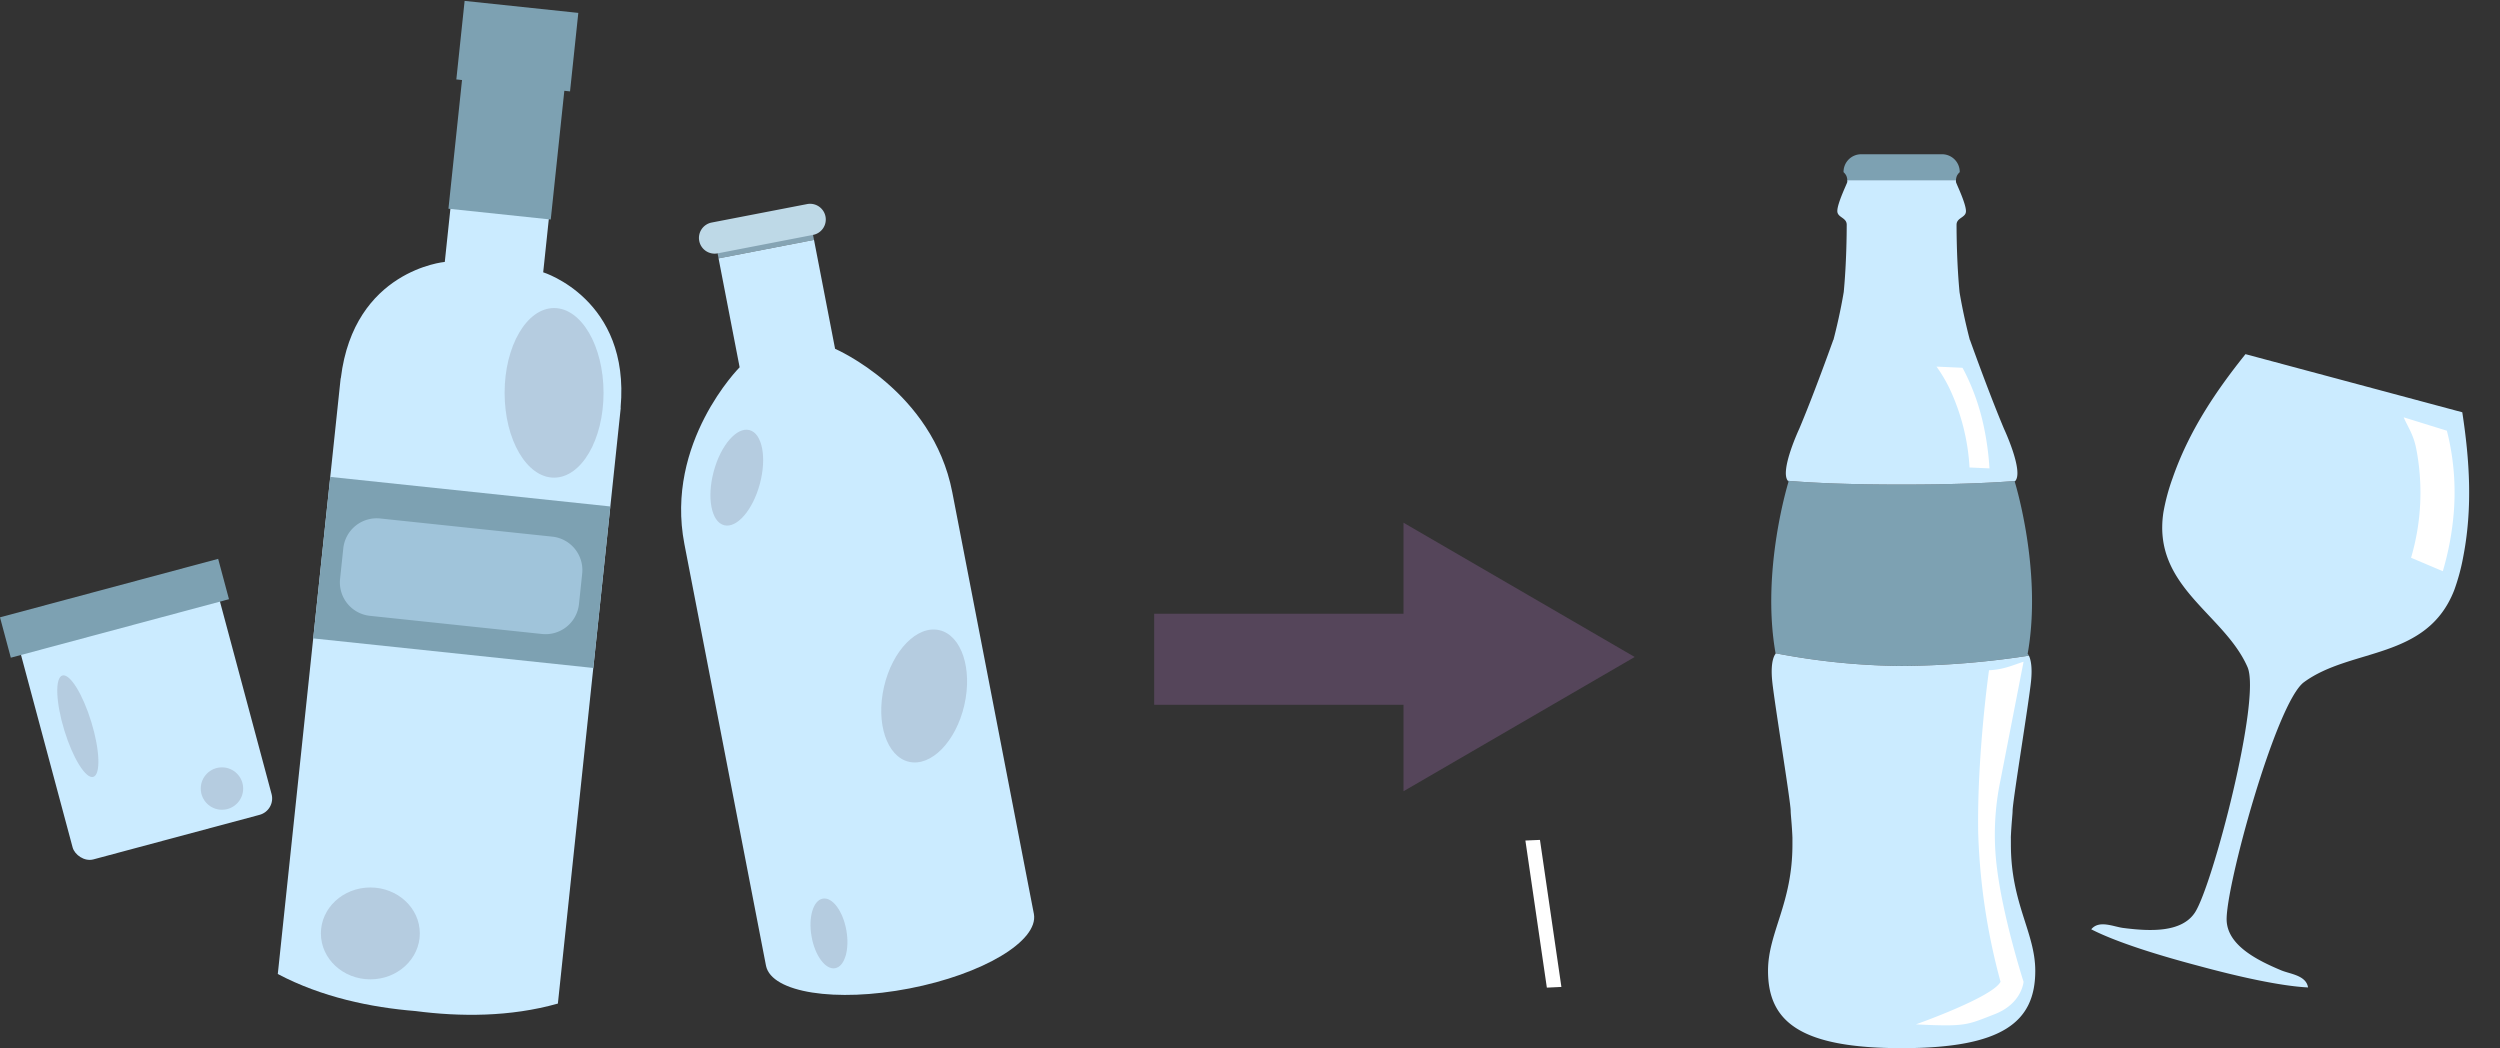 <svg xmlns="http://www.w3.org/2000/svg" width="589.412" height="247.112" viewBox="0 0 589.412 247.112"><rect x="0" y="0" width="589.412" height="247.112" fill="#333333" stroke="none"/><g id="Group_6424" data-name="Group 6424" transform="translate(-1368.588 -1157.264)"><path id="Path_1934" data-name="Path 1934" d="M1978.37,502.646a2.729,2.729,0,0,1,.681-.9,4.159,4.159,0,0,0-4.085-4.223h-19.224a4.159,4.159,0,0,0-4.086,4.223,2.747,2.747,0,0,1,.683.9,3.06,3.06,0,0,1,.207,1.137h25.614A3.1,3.1,0,0,1,1978.37,502.646Z" transform="translate(-148.427 696.11)" fill="#7da1b2"></path><path id="Path_1935" data-name="Path 1935" d="M1960.479,717.143a1.243,1.243,0,0,0,.129-.135c-6.808.525-15.568.837-26.784.837-11.52,0-20.254-.33-26.824-.881a1.334,1.334,0,0,0,.169.179s-6.534,20.909-3.072,40.473a163.724,163.724,0,0,0,29.727,3,204.611,204.611,0,0,0,30-2.432,1.71,1.71,0,0,0-.29-.442C1967.043,738.144,1960.479,717.143,1960.479,717.143Z" transform="translate(-116.896 553.658)" fill="#7da1b2"></path><g id="Group_895" data-name="Group 895" transform="translate(1785.424 1199.768)"><g id="Group_894" data-name="Group 894" transform="translate(0 0)"><g id="Group_892" data-name="Group 892" transform="translate(0 111.507)"><path id="Path_1936" data-name="Path 1936" d="M1958.167,877.959c0-.6,0-1.19-.009-1.767.129-3.1.408-5.37.412-6.19,0-2.2,3.778-25.165,4.338-30.474.388-3.671-.14-5.4-.5-6.121a204.558,204.558,0,0,1-30,2.433,163.7,163.7,0,0,1-29.727-3c.007.043.012.086.021.128,0,0-1.352,1.257-.794,6.563s4.337,28.274,4.34,30.474c0,.828.29,3.142.414,6.286,0,.548,0,1.1,0,1.672,0,13.939-5.755,20.727-5.755,29.743,0,11.994,7.611,18.235,31.514,18.235s31.493-6.241,31.493-18.235C1963.913,898.685,1958.167,891.9,1958.167,877.959Z" transform="translate(-1900.906 -832.836)" fill="#cbebff"></path></g><g id="Group_893" data-name="Group 893" transform="translate(4.203)"><path id="Path_1937" data-name="Path 1937" d="M1940.187,586.736c11.216,0,19.976-.313,26.783-.838,2.045-2.29-2.665-12.346-2.665-12.346-1.135-2.7-2.342-5.748-3.466-8.67-2.474-6.435-4.542-12.242-4.542-12.242l-.037-.01c-.716-2.758-1.675-6.806-2.419-11.234-.646-6.782-.706-13.683-.706-15.906,0-1.724,2.217-1.643,2.217-3.206,0-1.823-2.2-6.328-2.326-6.787a1.669,1.669,0,0,1-.033-.5H1927.38a1.7,1.7,0,0,1-.034.5c-.126.459-2.323,4.945-2.323,6.755,0,1.563,2.215,1.5,2.215,3.222,0,2.219-.061,9.1-.7,15.861-.746,4.448-1.708,8.52-2.428,11.29-.017,0-.028.011-.036.012s-2.069,5.808-4.543,12.242c-1.123,2.922-2.331,5.974-3.467,8.67,0,0-4.647,9.926-2.7,12.3C1919.933,586.405,1928.665,586.736,1940.187,586.736Z" transform="translate(-1912.887 -515)" fill="#cbebff"></path></g></g></g><path id="Path_1985" data-name="Path 1985" d="M0,35.049.429,0,3.844.393,3.414,35.424Z" transform="translate(1727.798 1355.496) rotate(-9)" fill="#fff"></path><g id="Group_900" data-name="Group 900" transform="matrix(0.995, 0.105, -0.105, 0.995, 1458.511, 1155.406)"><g id="Group_897" data-name="Group 897" transform="translate(0 1.868)"><path id="Path_1939" data-name="Path 1939" d="M66.328,89.555c-.408-25.626-21.485-29.764-21.485-29.764V0H21.524V59.791S.448,63.929.038,89.555L0,89.684V230.792c10.885,4.354,22.635,5.532,33.184,5.275,10.548.257,22.3-.92,33.183-5.275V89.684S66.342,89.6,66.328,89.555Z" fill="#cbebff"></path></g><g id="Group_898" data-name="Group 898" transform="translate(0.001 114.869)"><rect id="Rectangle_198" data-name="Rectangle 198" width="66.367" height="38.267" fill="#7da1b2"></rect></g><g id="Group_899" data-name="Group 899" transform="translate(19.717 0)"><path id="Path_1940" data-name="Path 1940" d="M26.939,0H0V18.608H1.348V49.1h24.24v-30.5h1.352Z" transform="translate(0)" fill="#7da1b2"></path></g></g><path id="Path_1941" data-name="Path 1941" d="M56.607,15.15a7.916,7.916,0,0,1-7.916,7.916H7.916A7.916,7.916,0,0,1,0,15.15V7.916A7.916,7.916,0,0,1,7.916,0H48.691a7.916,7.916,0,0,1,7.916,7.916Z" transform="matrix(0.995, 0.105, -0.105, 0.995, 1450.355, 1278.673)" fill="#a0c4da"></path><path id="Path_8967" data-name="Path 8967" d="M71.157,32.745C70.319,21.042,66.686,10.389,62.125,0H9.214C4.653,10.389,1.019,21.042.181,32.745a48.044,48.044,0,0,0,0,8.28c1.972,17.623,20.01,19.356,28.6,30.109,5.116,6.4,5.368,51.963,3.01,59.089-1.813,5.481-9.226,7.065-15.43,7.9-2.263.3-5.963-.4-7.154,2.255,6.346,1.365,16.476,1.809,26.457,1.771,9.982.038,20.111-.405,26.456-1.771-1.189-2.66-4.889-1.951-7.152-2.255-6.2-.84-13.616-2.424-15.431-7.9-2.357-7.127-2.106-52.688,3.01-59.089,8.593-10.753,26.634-12.486,28.6-30.109A48.717,48.717,0,0,0,71.157,32.745Z" transform="matrix(0.966, 0.259, -0.259, 0.966, 1889.095, 1238.373)" fill="#cbebff"></path><g id="Group_873" data-name="Group 873" transform="matrix(0.974, -0.225, 0.225, 0.974, 1510.881, 1219.147)"><path id="Path_1893" data-name="Path 1893" d="M.043,3.958,13.4.98,13.508,0l1.313.662L17.2.133l.029,1.751,5.726,2.9-.043,1.205L0,5.164Z" transform="translate(26.649 0)" fill="#85a4b4"></path><path id="Path_1894" data-name="Path 1894" d="M25.711,26.144,26.648,0,49.564.822l-.939,26.144s20.193,14.788,19.318,39.18-3.634,101.268-3.634,101.268h0c-.35,6.433-14.886,11.123-32.571,10.488S-.111,171.546,0,165.106H0S2.759,88.231,3.633,63.838,25.711,26.144,25.711,26.144Z" transform="translate(0 5.163)" fill="#cbebff"></path></g><path id="Path_1895" data-name="Path 1895" d="M0,3.567A3.7,3.7,0,0,0,3.566,7.4l22.915.823a3.7,3.7,0,0,0,3.829-3.563h0A3.7,3.7,0,0,0,26.746.825L3.831,0A3.7,3.7,0,0,0,0,3.567Z" transform="matrix(0.974, -0.225, 0.225, 0.974, 1532.641, 1210.594)" fill="#bed9e7"></path><g id="Group_874" data-name="Group 874" transform="translate(1820.301 1243.697)"><path id="Path_1897" data-name="Path 1897" d="M3.038,5.1A34.846,34.846,0,0,0,0,0L6.129.278Q6.5.956,6.868,1.7a52.576,52.576,0,0,1,4.185,11.994,66.064,66.064,0,0,1,1.43,10.3l-4.7-.213A50.37,50.37,0,0,0,3.038,5.1Z" transform="translate(4.85 0)" fill="#fff"></path><path id="Path_1898" data-name="Path 1898" d="M19.943,75.441a150.831,150.831,0,0,1-5.265-35.1C14.363,22.137,17.225,2,17.225,2a17.874,17.874,0,0,0,4.723-.855c0,.043,3.421-1.184,3.421-1.14L19.943,27.863a62.435,62.435,0,0,0-.806,21.054c1.513,11.895,6.232,26.524,6.232,26.524s-.341,5.153-6.839,7.664S11.894,86.094,0,85.485C0,85.485,18.121,79.078,19.943,75.441Z" transform="translate(0 69.587)" fill="#fff"></path></g><path id="Union_7" data-name="Union 7" d="M21.46,113.286V54.506H0L31.654,0,63.307,54.506H42.92v58.78Z" transform="translate(1753.992 1280.504) rotate(90)" fill="#55455a"></path><rect id="Rectangle_1389" data-name="Rectangle 1389" width="48.557" height="55.179" rx="4" transform="matrix(0.966, -0.259, 0.259, 0.966, 1372.453, 1307.611)" fill="#cbebff"></rect><rect id="Rectangle_200" data-name="Rectangle 200" width="53.244" height="9.85" transform="matrix(0.966, -0.259, 0.259, 0.966, 1368.588, 1302.809)" fill="#7da1b2"></rect><ellipse id="Ellipse_157" data-name="Ellipse 157" cx="11.662" cy="10.829" rx="11.662" ry="10.829" transform="translate(1444.243 1366.501)" fill="#55455a" opacity="0.19"></ellipse><ellipse id="Ellipse_158" data-name="Ellipse 158" cx="11.662" cy="19.992" rx="11.662" ry="19.992" transform="translate(1487.558 1229.892)" fill="#55455a" opacity="0.19"></ellipse><ellipse id="Ellipse_159" data-name="Ellipse 159" cx="3.332" cy="12.495" rx="3.332" ry="12.495" transform="translate(1380.098 1317.499) rotate(-17)" fill="#55455a" opacity="0.19"></ellipse><circle id="Ellipse_160" data-name="Ellipse 160" cx="4.998" cy="4.998" r="4.998" transform="translate(1415.921 1338.18)" fill="#55455a" opacity="0.19"></circle><ellipse id="Ellipse_161" data-name="Ellipse 161" cx="4.165" cy="8.33" rx="4.165" ry="8.33" transform="matrix(0.985, -0.174, 0.174, 0.985, 1558.477, 1369.85)" fill="#55455a" opacity="0.19"></ellipse><ellipse id="Ellipse_162" data-name="Ellipse 162" cx="5.631" cy="11.603" rx="5.631" ry="11.603" transform="matrix(0.966, 0.259, -0.259, 0.966, 1539.862, 1257.21)" fill="#55455a" opacity="0.19"></ellipse><path id="Path_8968" data-name="Path 8968" d="M5.291,6.361C3.471,3.525,1.573,2.355,0,.7L10.632,0q.637.894,1.277,1.869a59.33,59.33,0,0,1,7.231,15.815A67.918,67.918,0,0,1,21.61,31.27l-8.125-.281A54.364,54.364,0,0,0,5.291,6.361Z" transform="translate(1935.547 1255) rotate(21)" fill="#fff"></path><ellipse id="Ellipse_163" data-name="Ellipse 163" cx="9.711" cy="15.927" rx="9.711" ry="15.927" transform="translate(1580.595 1303.649) rotate(13)" fill="#55455a" opacity="0.19"></ellipse></g></svg>